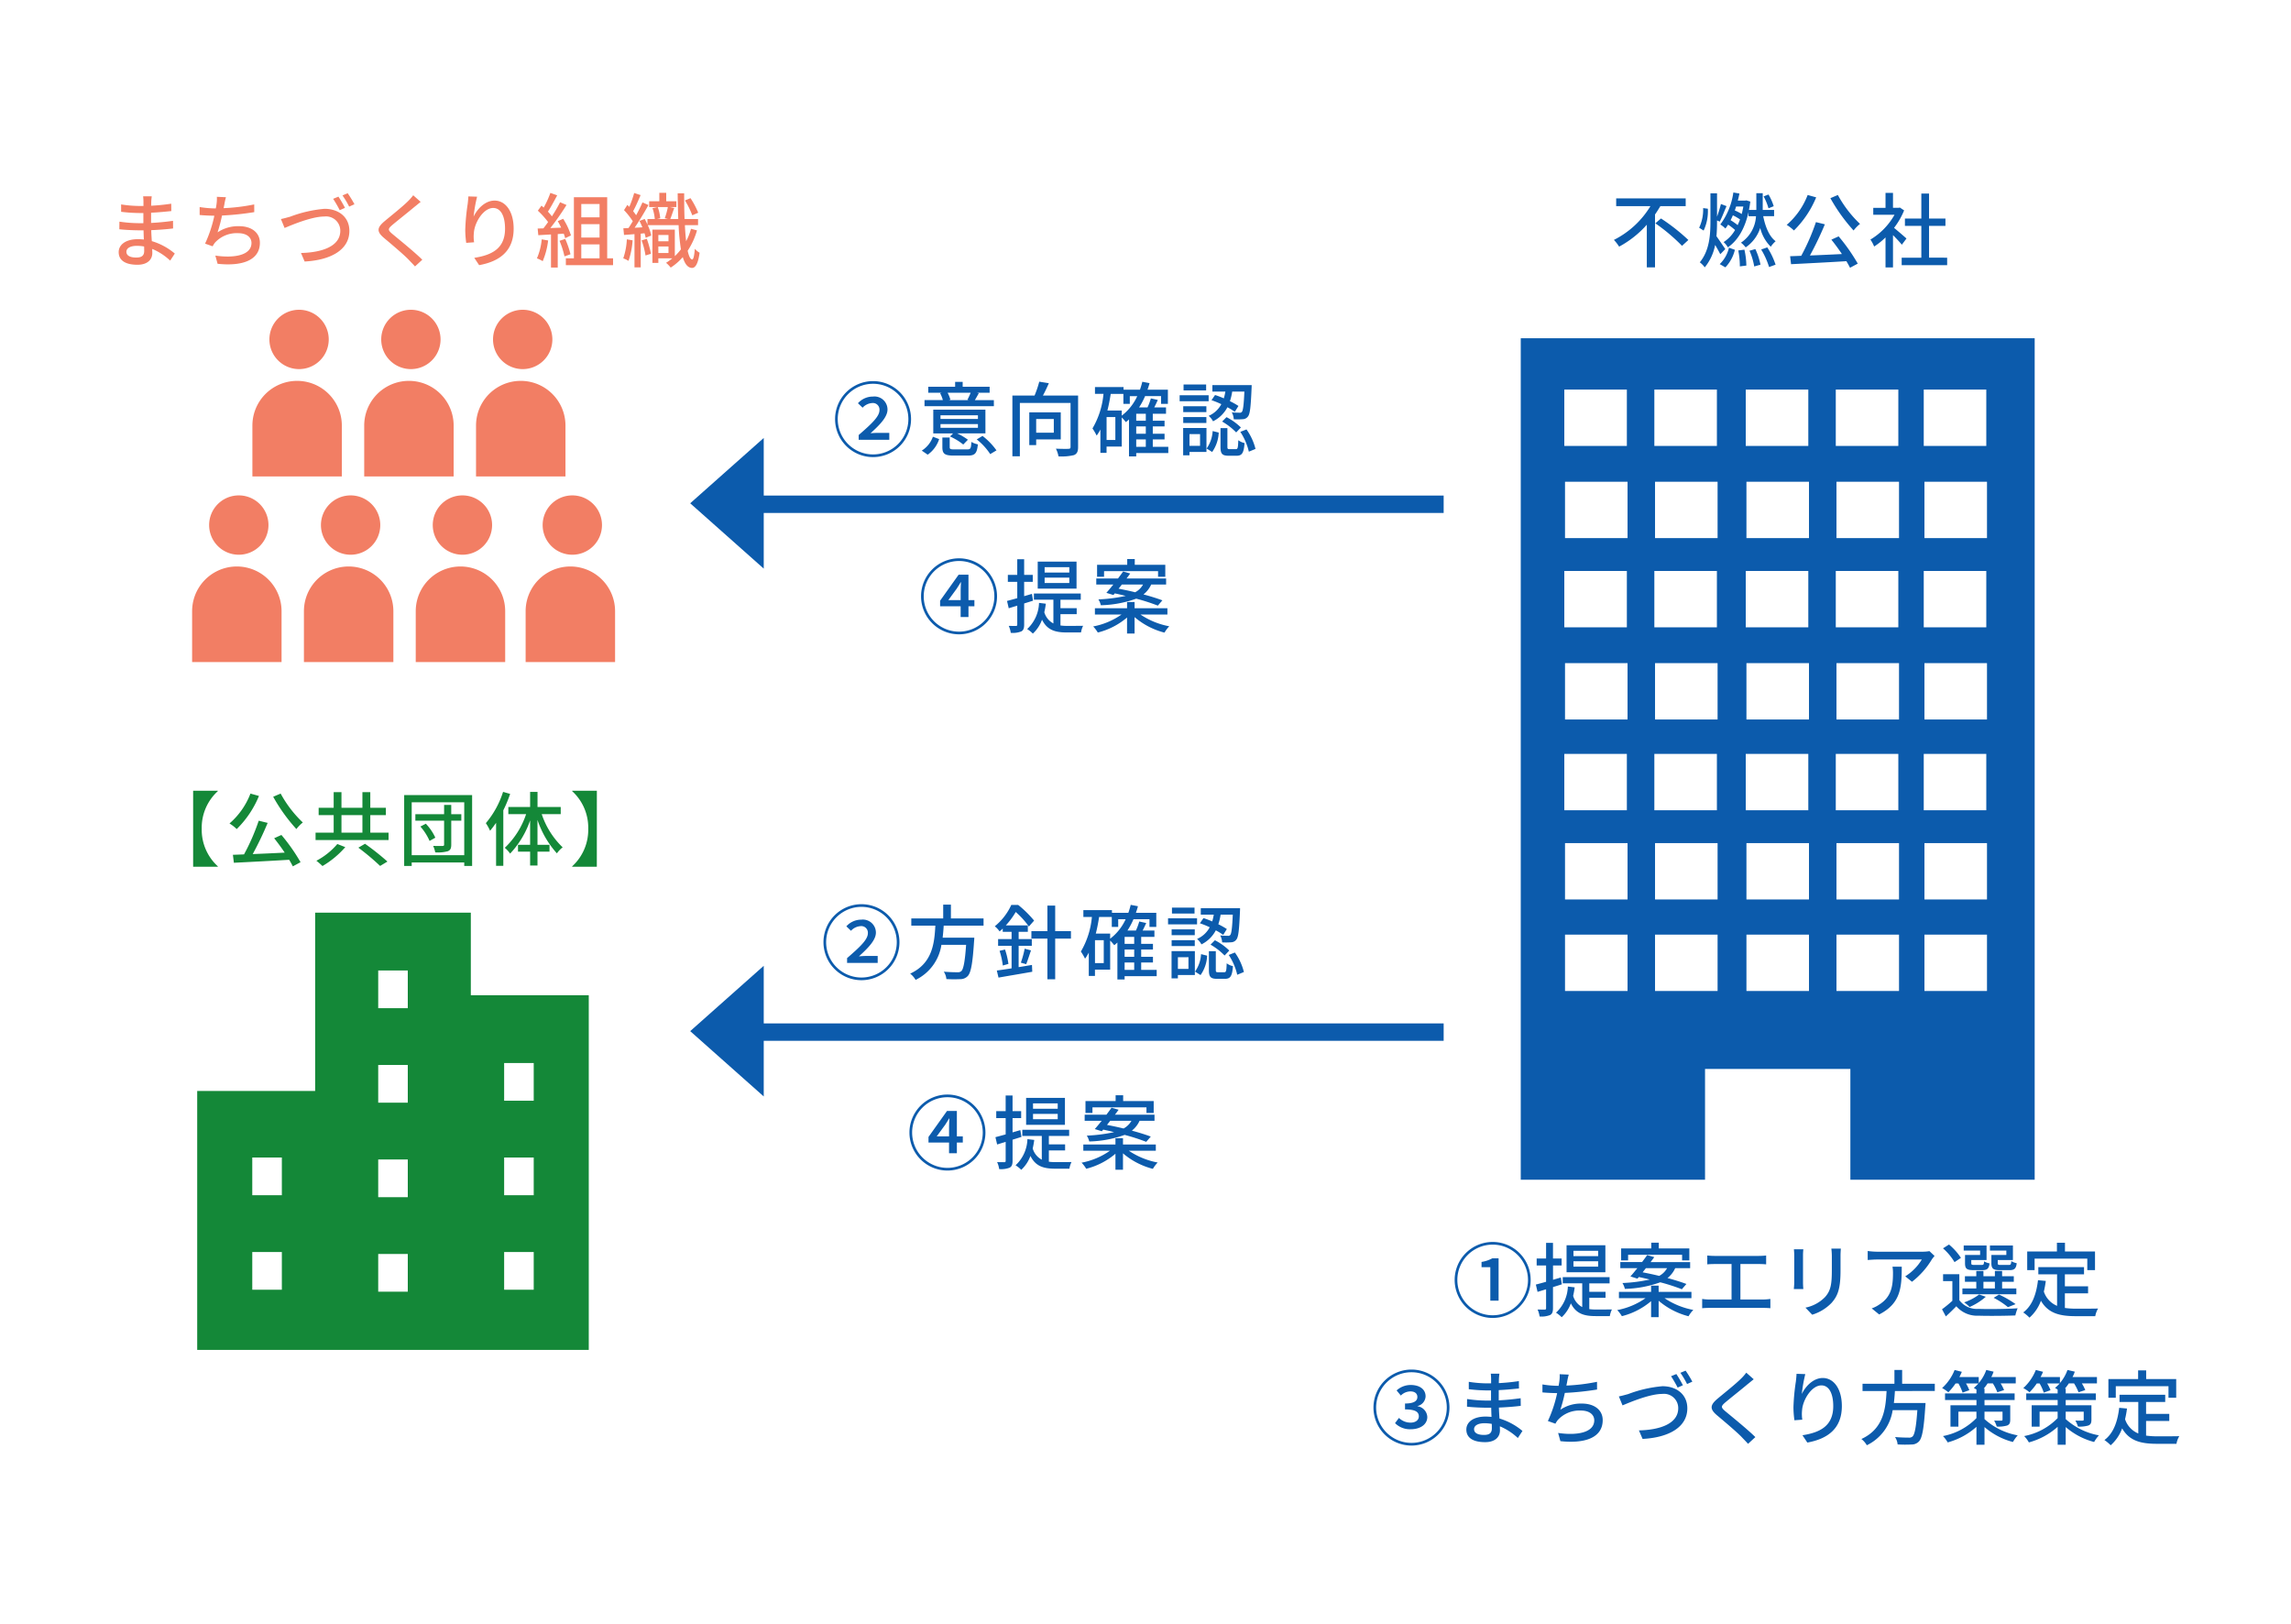 <svg xmlns="http://www.w3.org/2000/svg" xmlns:xlink="http://www.w3.org/1999/xlink" width="395" height="280" viewBox="0 0 395 280">
  <defs>
    <clipPath id="clip-path">
      <rect id="長方形_3628" data-name="長方形 3628" width="72.925" height="60.742" fill="#f27e64"/>
    </clipPath>
  </defs>
  <g id="グループ_3470" data-name="グループ 3470" transform="translate(-275 -1394)">
    <path id="パス_5137" data-name="パス 5137" d="M0,0H395V280H0Z" transform="translate(275 1394)" fill="#fff"/>
    <path id="パス_3774" data-name="パス 3774" d="M177.674,391.517v28.617H156.1v35.231h58.921l-2-49.676H192.343l.672-13.553Z" transform="translate(157.539 1164.324)" fill="#fff"/>
    <path id="パス_3789" data-name="パス 3789" d="M194.521,394.495V380.26H167.679V411H147.344v44.64h67.511V394.495H194.521Zm-32.582,50.77h-5.1v-6.5h5.1Zm0-16.292h-5.1v-6.5h5.1Zm21.713,16.63h-5.1v-6.5h5.1Zm0-16.291h-5.1v-6.5h5.1Zm0-16.293h-5.1v-6.5h5.1Zm0-16.291h-5.1v-6.5h5.1Zm21.713,48.538h-5.1v-6.5h5.1Zm0-16.292h-5.1v-6.5h5.1Zm0-16.291h-5.1v-6.5h5.1Z" transform="translate(161.656 1171.082)" fill="#148838"/>
    <path id="パス_5163" data-name="パス 5163" d="M9.3-11.872v13.1h4.256v-.07A8.522,8.522,0,0,1,10.78-5.32,8.522,8.522,0,0,1,13.552-11.8v-.07Zm13.8,1.036a29.77,29.77,0,0,0,4,5.572A6.53,6.53,0,0,1,28.21-6.4a20.023,20.023,0,0,1-3.822-4.984Zm-3.92-.546A12.88,12.88,0,0,1,15.568-6.23a7.2,7.2,0,0,1,1.246.966,17.187,17.187,0,0,0,3.836-5.712Zm4.088,7.7c.6.742,1.246,1.624,1.82,2.478-1.89.1-3.808.182-5.516.252a56.048,56.048,0,0,0,2.576-5.376l-1.54-.378A36.7,36.7,0,0,1,18.074-.9c-.7.028-1.344.056-1.918.07L16.324.546C18.8.42,22.428.238,25.858.028q.378.63.63,1.134l1.33-.714a31.81,31.81,0,0,0-3.3-4.7Zm10.892.994A12.243,12.243,0,0,1,30.548.2a10.873,10.873,0,0,1,1.05.91,15.823,15.823,0,0,0,3.934-3.262Zm3.626.63a42.348,42.348,0,0,1,3.752,3.15L42.8.336A44.4,44.4,0,0,0,38.934-2.73ZM34.874-7.672h3.612v3.024H34.874Zm4.97,3.024V-7.672h2.688v-1.26H39.844v-2.7H38.486v2.7H34.874v-2.7H33.53v2.7H30.94v1.26h2.59v3.024H30.408v1.274H42.994V-4.648ZM48.482-5.7A9.471,9.471,0,0,1,50.064-3.22l.994-.56A8.86,8.86,0,0,0,49.42-6.188Zm7.056-2.128H53.8v-1.6H52.57v1.6H47.614v1.12H52.57V-2.59c0,.168-.056.224-.252.238-.224,0-.938.014-1.638-.014a4.976,4.976,0,0,1,.364,1.12,6.546,6.546,0,0,0,2.17-.2c.434-.182.588-.49.588-1.134v-4.13h1.736ZM46.984-.756V-9.884h9.058V-.756Zm-1.3-10.374V1.092h1.3V.49h9.058v.6H57.4V-11.13Zm17.052-.546a15.694,15.694,0,0,1-2.968,5.39,8.163,8.163,0,0,1,.728,1.316c.35-.42.686-.868,1.036-1.372v7.42h1.246V-8.5a22.357,22.357,0,0,0,1.176-2.828Zm9.94,3.836V-9.072h-4v-2.6H67.4v2.6H63.644V-7.84H66.71a14.177,14.177,0,0,1-3.682,5.81,4.811,4.811,0,0,1,.924.994A15.8,15.8,0,0,0,67.4-6.762v4.214H65.31v1.176H67.4V1.022H68.67V-1.372h2.072V-2.548H68.67v-4.3a16.287,16.287,0,0,0,3.346,5.768,5,5,0,0,1,.994-1.036A14.08,14.08,0,0,1,69.4-7.84Zm6.23-4.032H74.648v.07A8.522,8.522,0,0,1,77.42-5.32a8.522,8.522,0,0,1-2.772,6.482v.07H78.9Z" transform="translate(299 1542.195)" fill="#148838"/>
    <path id="パス_5138" data-name="パス 5138" d="M6.86-1.722C6.86-.826,6.286-.6,5.5-.6c-1.19,0-1.708-.406-1.708-.994S4.424-2.618,5.6-2.618a7.235,7.235,0,0,1,1.246.112C6.86-2.184,6.86-1.918,6.86-1.722Zm5.278.434A11.038,11.038,0,0,0,8.176-3.43c-.042-.6-.084-1.26-.1-1.89,1.33-.056,2.478-.14,3.766-.294L11.83-6.93c-1.19.168-2.408.294-3.78.364V-8.33c1.316-.056,2.478-.182,3.486-.28l-.014-1.274a33.65,33.65,0,0,1-3.458.35c0-.28.014-.532.014-.686.014-.378.056-.686.084-.938H6.678a8.762,8.762,0,0,1,.056.882v.784H6.02a21.059,21.059,0,0,1-3.136-.266v1.274a27.876,27.876,0,0,0,3.15.21H6.72v1.75H6.006A23.7,23.7,0,0,1,2.59-6.79L2.576-5.474c.966.112,2.534.182,3.416.182h.756c.014.5.028,1.064.056,1.582-.336-.028-.672-.056-1.022-.056-2.072,0-3.318.924-3.318,2.24C2.464-.126,3.6.644,5.7.644,7.5.644,8.26-.322,8.26-1.372c0-.2-.014-.434-.014-.714A10.387,10.387,0,0,1,11.34-.07ZM25.83-9.758a33.108,33.108,0,0,1-5.278.644l.126-.616A10.98,10.98,0,0,1,20.958-11l-1.568-.07a6.512,6.512,0,0,1-.056,1.246q-.042.315-.126.756h-.056a17.367,17.367,0,0,1-2.73-.238v1.372c.756.07,1.624.112,2.534.126A22.354,22.354,0,0,1,17.36-3l1.3.462a4.052,4.052,0,0,1,.406-.63A5.058,5.058,0,0,1,23.058-4.8c1.5,0,2.3.742,2.3,1.68,0,2.184-3.094,2.646-6.23,2.184L19.516.476C23.842.938,26.81-.168,26.81-3.15c0-1.694-1.372-2.856-3.6-2.856a6.342,6.342,0,0,0-3.7,1.064,26.551,26.551,0,0,0,.77-2.9,49.457,49.457,0,0,0,5.558-.588ZM40.348-11.1l-.91.378a19.723,19.723,0,0,1,1.134,1.96l.91-.406C41.2-9.716,40.7-10.584,40.348-11.1Zm1.6-.588-.9.378A14.643,14.643,0,0,1,42.2-9.38l.91-.406A18.787,18.787,0,0,0,41.944-11.69ZM30.436-7.238l.63,1.54c1.246-.518,4.662-1.974,6.846-1.974A2.455,2.455,0,0,1,40.67-5.208c0,2.646-3.094,3.738-6.776,3.822l.63,1.47c4.536-.238,7.714-2.03,7.714-5.278,0-2.422-1.9-3.808-4.284-3.808a22.063,22.063,0,0,0-5.922,1.358C31.514-7.5,30.94-7.336,30.436-7.238Zm22.806-4.1a8.159,8.159,0,0,1-.91,1.036c-.938.938-2.954,2.534-4.018,3.43-1.3,1.092-1.442,1.778-.1,2.9C49.49-2.9,51.73-1.008,52.486-.2c.336.364.728.742,1.064,1.134L54.81-.224c-1.358-1.344-3.976-3.458-5.138-4.424-.826-.7-.826-.882-.028-1.568.98-.826,2.9-2.338,3.822-3.122.28-.21.714-.588,1.064-.854Zm9.506.2c-.014.364-.056.84-.112,1.3a36.263,36.263,0,0,0-.42,4.466,16.706,16.706,0,0,0,.168,2.24l1.358-.1a6.274,6.274,0,0,1-.042-1.6c.112-1.82,1.652-4.312,3.332-4.312,1.33,0,2.044,1.414,2.044,3.57,0,3.43-2.268,4.55-5.306,5.026l.84,1.26c3.528-.644,5.95-2.422,5.95-6.286,0-2.982-1.4-4.844-3.29-4.844-1.666,0-3.01,1.484-3.612,2.758a24.109,24.109,0,0,1,.6-3.43ZM75.4-3.738a10.58,10.58,0,0,1-.826,3.276,5.472,5.472,0,0,1,.994.49,12.963,12.963,0,0,0,.938-3.57Zm3.794-.98a7.053,7.053,0,0,1,.252.784l.994-.476A11.831,11.831,0,0,0,79.1-7.28l-.938.406a12.044,12.044,0,0,1,.588,1.12l-1.862.07A43.944,43.944,0,0,0,79.674-9.66l-1.106-.476A26.09,26.09,0,0,1,77.154-7.7a8.157,8.157,0,0,0-.686-.812c.5-.756,1.092-1.862,1.6-2.814l-1.176-.42A16.144,16.144,0,0,1,75.74-9.212l-.378-.336-.63.868A15.065,15.065,0,0,1,76.5-6.72c-.28.392-.546.756-.812,1.092L74.7-5.6l.112,1.148C75.46-4.494,76.2-4.536,77-4.578v5.7h1.162V-4.648ZM78.47-3.486A15.118,15.118,0,0,1,79.324-.8l1.036-.364a15.268,15.268,0,0,0-.91-2.646Zm3.752.616h3.15V-.462h-3.15Zm3.15-6.958v2.3h-3.15v-2.3Zm0,5.782h-3.15v-2.31h3.15ZM86.688-.462V-11h-5.74V-.462H79.562V.714H87.7V-.462ZM102.382-8.33a14.688,14.688,0,0,0-1.33-2.506l-.952.392a15.362,15.362,0,0,1,1.26,2.562ZM90.076-3.738A11.865,11.865,0,0,1,89.46-.462a4.821,4.821,0,0,1,.9.434A13.29,13.29,0,0,0,91.07-3.57Zm2.548.182a13.754,13.754,0,0,1,.672,2.6l.938-.294a16.369,16.369,0,0,0-.714-2.576Zm2.884,2.17v-1.12h1.75v1.12Zm1.75-3.108V-3.4h-1.75V-4.494Zm3.878-1.064a9.731,9.731,0,0,1-.84,2.142c-.084-.812-.168-1.736-.21-2.772h2.268v-1.05H100.03c-.056-1.358-.07-2.856-.07-4.438H98.84c.014,1.6.056,3.08.1,4.438H97.566c.21-.5.434-1.246.686-1.9l-.77-.168h1.134V-10.3h-1.75V-11.76h-1.19V-10.3h-1.75v.994h3.22a12.26,12.26,0,0,1-.532,1.932l.574.14H95.27l.56-.126A7.117,7.117,0,0,0,95.4-9.31l-.9.2a7.491,7.491,0,0,1,.392,1.876h-1.26v.952c-.154-.336-.308-.672-.476-.966l-.9.336c.168.35.35.728.5,1.106l-1.344.07c.8-1.162,1.694-2.66,2.394-3.92l-1.036-.448c-.28.658-.672,1.442-1.092,2.212-.154-.224-.322-.462-.518-.7.42-.756.9-1.848,1.288-2.772l-1.106-.364A19.055,19.055,0,0,1,90.5-9.338l-.336-.336-.574.9A12.8,12.8,0,0,1,91.1-6.86c-.252.42-.5.826-.742,1.176l-.882.042.112,1.148c.546-.042,1.162-.084,1.806-.14V1.092H92.47v-5.81l.658-.07c.084.294.154.56.2.784l.952-.392a7.912,7.912,0,0,0-.6-1.792h5.32A36.613,36.613,0,0,0,99.4-2.016,9.272,9.272,0,0,1,98.35-.84V-5.418H94.486V.322h1.022V-.462h2.408a10,10,0,0,1-1.078.77,5.543,5.543,0,0,1,.8.826A9.933,9.933,0,0,0,99.722-.672c.35,1.176.854,1.834,1.582,1.862.5.014,1.036-.518,1.316-2.618a3.251,3.251,0,0,1-.826-.686c-.084,1.162-.238,1.862-.448,1.848-.322-.028-.574-.56-.784-1.5a12.779,12.779,0,0,0,1.61-3.514Z" transform="translate(293 1439)" fill="#f27e64"/>
    <g id="グループ_3400" data-name="グループ 3400" transform="translate(308.123 1447.404)" clip-path="url(#clip-path)">
      <path id="パス_5115" data-name="パス 5115" d="M18.2,5.115A5.115,5.115,0,1,1,13.086,0,5.114,5.114,0,0,1,18.2,5.115" transform="translate(5.356 -0.001)" fill="#f27e64"/>
      <path id="パス_5116" data-name="パス 5116" d="M21.638,15.043a7.711,7.711,0,0,0-15.422,0v8.771H21.638Z" transform="translate(4.177 4.926)" fill="#f27e64"/>
      <path id="パス_5117" data-name="パス 5117" d="M29.731,5.115A5.115,5.115,0,1,1,24.616,0a5.114,5.114,0,0,1,5.115,5.115" transform="translate(13.104 -0.001)" fill="#f27e64"/>
      <path id="パス_5118" data-name="パス 5118" d="M33.168,15.043a7.711,7.711,0,0,0-15.422,0v8.771H33.168Z" transform="translate(11.925 4.926)" fill="#f27e64"/>
      <path id="パス_5119" data-name="パス 5119" d="M41.261,5.115A5.115,5.115,0,1,1,36.146,0a5.114,5.114,0,0,1,5.115,5.115" transform="translate(20.852 -0.001)" fill="#f27e64"/>
      <path id="パス_5120" data-name="パス 5120" d="M44.7,15.043a7.711,7.711,0,0,0-15.422,0v8.771H44.7Z" transform="translate(19.673 4.926)" fill="#f27e64"/>
      <path id="パス_5121" data-name="パス 5121" d="M11.985,24.255A5.115,5.115,0,1,1,6.87,19.14a5.114,5.114,0,0,1,5.115,5.115" transform="translate(1.179 12.861)" fill="#f27e64"/>
      <path id="パス_5122" data-name="パス 5122" d="M15.422,34.182A7.711,7.711,0,0,0,0,34.182v8.771H15.422Z" transform="translate(0 17.787)" fill="#f27e64"/>
      <path id="パス_5123" data-name="パス 5123" d="M23.515,24.255A5.115,5.115,0,1,1,18.4,19.14a5.114,5.114,0,0,1,5.115,5.115" transform="translate(8.927 12.861)" fill="#f27e64"/>
      <path id="パス_5124" data-name="パス 5124" d="M26.952,34.182a7.711,7.711,0,0,0-15.422,0v8.771H26.952Z" transform="translate(7.748 17.787)" fill="#f27e64"/>
      <path id="パス_5125" data-name="パス 5125" d="M35.045,24.255A5.115,5.115,0,1,1,29.93,19.14a5.114,5.114,0,0,1,5.115,5.115" transform="translate(16.675 12.861)" fill="#f27e64"/>
      <path id="パス_5126" data-name="パス 5126" d="M38.482,34.182a7.711,7.711,0,0,0-15.422,0v8.771H38.482Z" transform="translate(15.496 17.787)" fill="#f27e64"/>
      <path id="パス_5127" data-name="パス 5127" d="M46.377,24.255a5.115,5.115,0,1,1-5.115-5.115,5.114,5.114,0,0,1,5.115,5.115" transform="translate(24.29 12.861)" fill="#f27e64"/>
      <path id="パス_5128" data-name="パス 5128" d="M49.814,34.182a7.711,7.711,0,0,0-15.422,0v8.771H49.814Z" transform="translate(23.111 17.787)" fill="#f27e64"/>
    </g>
    <path id="パス_5141" data-name="パス 5141" d="M-16.268-9.464v-1.33H-28.252v1.33h5.908a15.5,15.5,0,0,1-6.3,5.824,7.328,7.328,0,0,1,.9,1.162,17.424,17.424,0,0,0,4.774-3.78v7.35h1.414V-8.022c.336-.476.63-.966.924-1.442ZM-21.5-6.5A31.651,31.651,0,0,1-16.9-2.618l1.092-1.008a33.38,33.38,0,0,0-4.718-3.71ZM-1.092-9.45a9.212,9.212,0,0,0-.9-2.016l-.84.322a9.814,9.814,0,0,1,.84,2.058Zm-5.236.056c-.084.448-.168.882-.28,1.288A8.623,8.623,0,0,0-7.8-8.722c.084-.224.154-.448.224-.672Zm-2.2,2.352a7.7,7.7,0,0,0,.392-.84A8.407,8.407,0,0,1-6.9-7.168c-.126.35-.266.672-.406.98A10.373,10.373,0,0,0-8.526-7.042Zm3.094-.686h1.288a5.858,5.858,0,0,1-2.59,4.564,4.458,4.458,0,0,1,.812.812A6.5,6.5,0,0,0-3.416-5.7,6.827,6.827,0,0,0-1.6-2.464a4.936,4.936,0,0,1,.84-.952c-1.092-.8-1.778-2.478-2.142-4.312h1.876V-8.806h-1.96V-11.69H-4.088v2.884H-5.362c.1-.462.168-.938.238-1.442l-.686-.21-.2.042H-7.28c.1-.392.2-.812.28-1.218l-1.05-.182A12.032,12.032,0,0,1-10.3-6.3a4.978,4.978,0,0,1,.882.7,8.094,8.094,0,0,0,.462-.672,10,10,0,0,1,1.2.924A6.044,6.044,0,0,1-9.73-3.262,3.261,3.261,0,0,1-9-2.352c1.694-1.176,2.926-3.192,3.57-6.1Zm-7.826-1.4a7.294,7.294,0,0,1-.686,3.388l.77.49a7.847,7.847,0,0,0,.728-3.766Zm3.822,7.07c-.224-.336-1.12-1.652-1.526-2.226.084-.868.1-1.75.1-2.618V-7l.462.21c.378-.686.784-1.792,1.176-2.674l-.966-.364c-.154.63-.42,1.484-.672,2.184v-4.032H-12v4.788c0,2.464-.182,5.082-1.834,7.112a4.188,4.188,0,0,1,.854.868,8.722,8.722,0,0,0,1.792-3.864c.336.574.686,1.19.882,1.6Zm.014,3.15A6.708,6.708,0,0,0-7.784-1.932L-8.806-2.3A5.7,5.7,0,0,1-10.4.532ZM-7.2-1.82A14.161,14.161,0,0,1-6.93.924l1.12-.14A13.094,13.094,0,0,0-6.146-1.96Zm1.932.042A11.548,11.548,0,0,1-4.452.938L-3.374.63a11.556,11.556,0,0,0-.882-2.688Zm2.016-.21A13.611,13.611,0,0,1-1.89,1.036L-.77.63A12.989,12.989,0,0,0-2.2-2.352ZM8.68-10.836a29.77,29.77,0,0,0,4,5.572A6.53,6.53,0,0,1,13.79-6.4a20.023,20.023,0,0,1-3.822-4.984Zm-3.92-.546A12.88,12.88,0,0,1,1.148-6.23a7.2,7.2,0,0,1,1.246.966A17.187,17.187,0,0,0,6.23-10.976Zm4.088,7.7c.6.742,1.246,1.624,1.82,2.478-1.89.1-3.808.182-5.516.252A56.048,56.048,0,0,0,7.728-6.328l-1.54-.378A36.7,36.7,0,0,1,3.654-.9c-.7.028-1.344.056-1.918.07L1.9.546C4.382.42,8.008.238,11.438.028q.378.63.63,1.134L13.4.448a31.81,31.81,0,0,0-3.3-4.7Zm12.95-.2c-.322-.294-1.484-1.3-2.142-1.834a12.937,12.937,0,0,0,1.736-3.01l-.728-.49-.224.042h-.966v-2.576H18.186V-9.17H16.072v1.19H19.74A11.538,11.538,0,0,1,15.582-3.7a6.148,6.148,0,0,1,.644,1.2,12.335,12.335,0,0,0,1.96-1.568V1.106h1.288V-4.466c.574.574,1.2,1.246,1.526,1.652Zm3.892,3.3V-6.062h2.828v-1.26H25.69v-4.312H24.36v4.312H21.532v1.26H24.36V-.574H20.972V.714h7.84V-.574Z" transform="translate(581.904 1439)" fill="#0c5bac"/>
    <path id="パス_3859" data-name="パス 3859" d="M0,0H88.608V102.066H0Z" transform="translate(536.904 1495.32)" fill="#fff"/>
    <path id="パス_3784" data-name="パス 3784" d="M1018.548,88.41V233.48h31.771v-19.1h25.059v19.1h31.777V88.41Z" transform="translate(-481.348 1363.904)" fill="#0c5bac"/>
    <path id="パス_5142" data-name="パス 5142" d="M0,0H10.783V9.716H0Z" transform="translate(544.71 1492.434)" fill="#fff"/>
    <path id="パス_5143" data-name="パス 5143" d="M0,0H10.783V9.716H0Z" transform="translate(544.71 1461.162)" fill="#fff"/>
    <path id="パス_5144" data-name="パス 5144" d="M0,0H10.783V9.716H0Z" transform="translate(560.233 1492.434)" fill="#fff"/>
    <path id="パス_5145" data-name="パス 5145" d="M0,0H10.783V9.716H0Z" transform="translate(560.233 1461.162)" fill="#fff"/>
    <path id="パス_5146" data-name="パス 5146" d="M0,0H10.783V9.716H0Z" transform="translate(575.994 1492.434)" fill="#fff"/>
    <path id="パス_5147" data-name="パス 5147" d="M0,0H10.783V9.716H0Z" transform="translate(575.994 1461.162)" fill="#fff"/>
    <path id="パス_5155" data-name="パス 5155" d="M0,0H10.783V9.716H0Z" transform="translate(591.515 1492.434)" fill="#fff"/>
    <path id="パス_5156" data-name="パス 5156" d="M0,0H10.783V9.716H0Z" transform="translate(591.515 1461.162)" fill="#fff"/>
    <path id="パス_5159" data-name="パス 5159" d="M0,0H10.783V9.716H0Z" transform="translate(606.681 1492.434)" fill="#fff"/>
    <path id="パス_5160" data-name="パス 5160" d="M0,0H10.783V9.716H0Z" transform="translate(606.681 1461.162)" fill="#fff"/>
    <path id="パス_5148" data-name="パス 5148" d="M0,0H10.783V9.716H0Z" transform="translate(544.83 1508.324)" fill="#fff"/>
    <path id="パス_5149" data-name="パス 5149" d="M0,0H10.783V9.716H0Z" transform="translate(544.83 1477.053)" fill="#fff"/>
    <path id="パス_5150" data-name="パス 5150" d="M0,0H10.783V9.716H0Z" transform="translate(560.352 1508.324)" fill="#fff"/>
    <path id="パス_5151" data-name="パス 5151" d="M0,0H10.783V9.716H0Z" transform="translate(560.352 1477.053)" fill="#fff"/>
    <path id="パス_5152" data-name="パス 5152" d="M0,0H10.783V9.716H0Z" transform="translate(576.111 1508.324)" fill="#fff"/>
    <path id="パス_5153" data-name="パス 5153" d="M0,0H10.783V9.716H0Z" transform="translate(576.111 1477.053)" fill="#fff"/>
    <path id="パス_5157" data-name="パス 5157" d="M0,0H10.783V9.716H0Z" transform="translate(591.634 1508.324)" fill="#fff"/>
    <path id="パス_5158" data-name="パス 5158" d="M0,0H10.783V9.716H0Z" transform="translate(591.634 1477.053)" fill="#fff"/>
    <path id="パス_5161" data-name="パス 5161" d="M0,0H10.783V9.716H0Z" transform="translate(606.801 1508.324)" fill="#fff"/>
    <path id="パス_5162" data-name="パス 5162" d="M0,0H10.783V9.716H0Z" transform="translate(606.801 1477.053)" fill="#fff"/>
    <path id="パス_5164" data-name="パス 5164" d="M0,0H10.783V9.716H0Z" transform="translate(544.71 1523.971)" fill="#fff"/>
    <path id="パス_5165" data-name="パス 5165" d="M0,0H10.783V9.716H0Z" transform="translate(560.233 1523.971)" fill="#fff"/>
    <path id="パス_5166" data-name="パス 5166" d="M0,0H10.783V9.716H0Z" transform="translate(575.994 1523.971)" fill="#fff"/>
    <path id="パス_5167" data-name="パス 5167" d="M0,0H10.783V9.716H0Z" transform="translate(591.515 1523.971)" fill="#fff"/>
    <path id="パス_5168" data-name="パス 5168" d="M0,0H10.783V9.716H0Z" transform="translate(606.681 1523.971)" fill="#fff"/>
    <path id="パス_5169" data-name="パス 5169" d="M0,0H10.783V9.716H0Z" transform="translate(544.83 1539.352)" fill="#fff"/>
    <path id="パス_5170" data-name="パス 5170" d="M0,0H10.783V9.716H0Z" transform="translate(560.352 1539.352)" fill="#fff"/>
    <path id="パス_5171" data-name="パス 5171" d="M0,0H10.783V9.716H0Z" transform="translate(576.111 1539.352)" fill="#fff"/>
    <path id="パス_5172" data-name="パス 5172" d="M0,0H10.783V9.716H0Z" transform="translate(591.634 1539.352)" fill="#fff"/>
    <path id="パス_5173" data-name="パス 5173" d="M0,0H10.783V9.716H0Z" transform="translate(606.801 1539.352)" fill="#fff"/>
    <path id="パス_5176" data-name="パス 5176" d="M0,0H10.783V9.716H0Z" transform="translate(544.83 1555.129)" fill="#fff"/>
    <path id="パス_5177" data-name="パス 5177" d="M0,0H10.783V9.716H0Z" transform="translate(560.352 1555.129)" fill="#fff"/>
    <path id="パス_5178" data-name="パス 5178" d="M0,0H10.783V9.716H0Z" transform="translate(576.111 1555.129)" fill="#fff"/>
    <path id="パス_5179" data-name="パス 5179" d="M0,0H10.783V9.716H0Z" transform="translate(591.634 1555.129)" fill="#fff"/>
    <path id="パス_5180" data-name="パス 5180" d="M0,0H10.783V9.716H0Z" transform="translate(606.801 1555.129)" fill="#fff"/>
    <path id="パス_5136" data-name="パス 5136" d="M-49,1.232A6.56,6.56,0,0,0-42.448-5.32,6.56,6.56,0,0,0-49-11.872,6.56,6.56,0,0,0-55.552-5.32,6.56,6.56,0,0,0-49,1.232Zm0-.462a6.094,6.094,0,0,1-6.09-6.09A6.094,6.094,0,0,1-49-11.41a6.094,6.094,0,0,1,6.09,6.09A6.094,6.094,0,0,1-49,.77Zm-.406-2.52h1.428V-9.044H-49.07a5.715,5.715,0,0,1-1.848.616v.91h1.512Zm18.592-7.672H-35.07v-.924h4.256Zm0,1.806H-35.07V-8.54h4.256Zm1.246-3.682H-36.26V-6.65h6.692Zm-7.5,6.734-.182-1.176-1.344.392V-7.812h1.484v-1.2H-38.6v-2.7h-1.19v2.7h-1.624v1.2h1.624V-5c-.658.182-1.274.35-1.764.476l.294,1.26,1.47-.448V-.462c0,.2-.07.252-.238.252s-.672,0-1.232-.014a4.156,4.156,0,0,1,.35,1.2,3.967,3.967,0,0,0,1.82-.252c.364-.2.49-.546.49-1.19V-4.088ZM-32.34-2.24h2.8V-3.276h-2.8V-4.732h3.5V-5.8h-8.078v1.064h3.36V-.644a3.17,3.17,0,0,1-1.568-1.932,14.5,14.5,0,0,0,.266-1.47l-1.176-.14A6.394,6.394,0,0,1-38.08.322a5.6,5.6,0,0,1,.98.784,6.076,6.076,0,0,0,1.582-2.394c.91,1.848,2.366,2.2,4.312,2.2H-28.8a4.07,4.07,0,0,1,.364-1.148c-.518.014-2.338.014-2.744.014a7.854,7.854,0,0,1-1.162-.07Zm6.692-7.42h9.31v.966h1.246v-2.058h-5.264v-.994h-1.3v.994h-5.194v2.058h1.2Zm6.72,2.31a3.361,3.361,0,0,1-1.358,1.33c-.98-.238-1.96-.448-2.856-.616.182-.238.378-.476.56-.714Zm-5.11,1.806.238-.28c.6.126,1.232.266,1.876.434a27.255,27.255,0,0,1-4.7.6,3.5,3.5,0,0,1,.42,1.008,19.322,19.322,0,0,0,6.1-1.134,33.7,33.7,0,0,1,3.724,1.2l.784-.91c-.854-.322-2-.686-3.262-1.022a4.5,4.5,0,0,0,1.33-1.708h2.576V-8.4H-21.77c.224-.294.434-.574.63-.854l-1.218-.35c-.266.378-.574.784-.882,1.2h-3.752v1.05h2.94c-.434.532-.84,1.036-1.2,1.428Zm9.31,3.36V-3.262h-5.656V-4.34h-1.3v1.078H-27.23v1.078h4.592A12.552,12.552,0,0,1-27.524-.126a5.623,5.623,0,0,1,.8,1.05,12.437,12.437,0,0,0,5.04-2.59V1.092h1.3V-1.736A12.773,12.773,0,0,0-15.232.938a5.742,5.742,0,0,1,.826-1.092,13.233,13.233,0,0,1-4.97-2.03Zm8.442.238V-8.064h3.178a12.46,12.46,0,0,1,1.26.056V-9.534a11.782,11.782,0,0,1-1.26.07h-7.658c-.322,0-.868-.028-1.232-.07v1.526c.35-.042.924-.056,1.232-.056h2.954v6.118h-3.766a8.277,8.277,0,0,1-1.3-.1v1.6c.448-.042.9-.056,1.3-.056h9.24c.294,0,.84.014,1.218.056v-1.6a10.225,10.225,0,0,1-1.218.1ZM2.94-10.612c.028.294.056.784.056,1.036v4.69c0,.406-.056.9-.07,1.134H4.564c-.028-.28-.056-.77-.056-1.134v-4.69c0-.392.028-.742.056-1.036Zm6.454-.112a10.825,10.825,0,0,1,.084,1.288v2.408c0,2.45-.182,3.542-1.162,4.648A6.481,6.481,0,0,1,4.928-.546L6.09.672A7.779,7.779,0,0,0,9.436-1.372c1.036-1.176,1.54-2.366,1.54-5.572V-9.436c0-.5.028-.924.056-1.288ZM19.936-7.6a6.22,6.22,0,0,1,.084,1.12c0,2.324-.322,4.088-2.324,5.376a5.315,5.315,0,0,1-1.344.686L17.64.63c3.682-1.89,3.892-4.578,3.892-8.232Zm6.37-2.688a7.246,7.246,0,0,1-1.176.1H17.3a12.517,12.517,0,0,1-1.638-.126v1.554c.6-.042,1.092-.084,1.638-.084H24.99a8.7,8.7,0,0,1-2.856,2.9l1.162.938a13.864,13.864,0,0,0,3.43-3.864c.112-.168.336-.434.462-.588Zm13.258.658H36.988v1.4c0,.966.322,1.218,1.442,1.218h1.708c.784,0,1.106-.252,1.218-1.19a3.121,3.121,0,0,1-.938-.364c-.042.574-.112.658-.42.658H38.584c-.434,0-.5-.042-.5-.322V-8.75H40.7v-2.506H36.736v.868h2.828Zm-4.522,0h-2.6v1.414c0,.952.294,1.2,1.428,1.2h1.6c.784,0,1.092-.252,1.2-1.162a2.669,2.669,0,0,1-.938-.35c-.042.546-.1.616-.406.616h-1.33c-.406,0-.476-.042-.476-.322V-8.75h2.632v-2.506H32.214v.868h2.828ZM35.616-5H37.59V-3.85H35.616Zm5.67,1.148h-2.45V-5h2.016v-.966H38.836v-.9H37.59v.9H35.616v-.9H34.384v.9h-1.96V-5h1.96V-3.85H31.99v.994h9.3Zm-.126,2.7A17.118,17.118,0,0,0,38.3-2.8l-.924.56A13.177,13.177,0,0,1,39.844-.63ZM34.874-2.814a9.184,9.184,0,0,1-2.59,1.358,6.679,6.679,0,0,1,.952.8,10.815,10.815,0,0,0,2.786-1.764ZM31.738-9.128a10.537,10.537,0,0,0-2.058-2.3l-1.036.658a9.9,9.9,0,0,1,1.988,2.38Zm-.28,2.814h-2.8v1.2h1.6v3.388A21.527,21.527,0,0,1,28.476-.266L29.134.966c.658-.6,1.246-1.176,1.806-1.75A4.723,4.723,0,0,0,34.776.84C36.428.9,39.466.868,41.118.8A7.073,7.073,0,0,1,41.51-.434c-1.792.126-5.124.168-6.748.1a3.754,3.754,0,0,1-3.3-1.5ZM44.436-9h9.086v1.988h1.33v-3.22h-5.18v-1.5H48.286v1.5H43.162v3.22h1.274ZM49.658-3.01h4V-4.228h-4V-6.286h3.3V-7.532H45.08v1.246h3.234V-.854a4.007,4.007,0,0,1-2.282-2.464,17.121,17.121,0,0,0,.336-1.834l-1.344-.126C44.73-2.828,44.016-.868,42.476.28a7.041,7.041,0,0,1,1.078.9,7.127,7.127,0,0,0,1.974-2.912C46.8.462,48.818.924,51.562.924h3.332a3.927,3.927,0,0,1,.49-1.316c-.8.028-3.15.028-3.752.028A14.628,14.628,0,0,1,49.658-.49ZM-63,23.232a6.56,6.56,0,0,0,6.552-6.552A6.56,6.56,0,0,0-63,10.128a6.56,6.56,0,0,0-6.552,6.552A6.56,6.56,0,0,0-63,23.232Zm0-.462a6.094,6.094,0,0,1-6.09-6.09A6.094,6.094,0,0,1-63,10.59a6.094,6.094,0,0,1,6.09,6.09A6.094,6.094,0,0,1-63,22.77Zm-.112-2.352c1.568,0,2.842-.784,2.842-2.114a1.965,1.965,0,0,0-1.68-1.848v-.042a1.793,1.793,0,0,0,1.386-1.652c0-1.26-1.05-1.974-2.576-1.974a3.6,3.6,0,0,0-2.422.938l.728.882a2.365,2.365,0,0,1,1.652-.714c.756,0,1.2.364,1.2.966,0,.658-.546,1.12-2.128,1.12V17c1.834,0,2.38.462,2.38,1.2,0,.658-.588,1.078-1.414,1.078a2.869,2.869,0,0,1-2.016-.812l-.672.9A3.631,3.631,0,0,0-63.112,20.418Zm13.972-.14c0,.9-.574,1.12-1.358,1.12-1.19,0-1.708-.406-1.708-.994s.63-1.022,1.806-1.022a7.235,7.235,0,0,1,1.246.112C-49.14,19.816-49.14,20.082-49.14,20.278Zm5.278.434a11.038,11.038,0,0,0-3.962-2.142c-.042-.6-.084-1.26-.1-1.89,1.33-.056,2.478-.14,3.766-.294l-.014-1.316c-1.19.168-2.408.294-3.78.364V13.67c1.316-.056,2.478-.182,3.486-.28l-.014-1.274a33.65,33.65,0,0,1-3.458.35c0-.28.014-.532.014-.686.014-.378.056-.686.084-.938h-1.484a8.762,8.762,0,0,1,.056.882v.784h-.714a21.059,21.059,0,0,1-3.136-.266v1.274a27.876,27.876,0,0,0,3.15.21h.686v1.75h-.714a23.7,23.7,0,0,1-3.416-.266l-.014,1.316c.966.112,2.534.182,3.416.182h.756c.014.5.028,1.064.056,1.582-.336-.028-.672-.056-1.022-.056-2.072,0-3.318.924-3.318,2.24,0,1.4,1.134,2.17,3.234,2.17,1.806,0,2.562-.966,2.562-2.016,0-.2-.014-.434-.014-.714A10.387,10.387,0,0,1-44.66,21.93Zm12.852-8.47a33.109,33.109,0,0,1-5.278.644l.126-.616A10.98,10.98,0,0,1-35.882,11l-1.568-.07a6.512,6.512,0,0,1-.056,1.246q-.042.315-.126.756h-.056a17.367,17.367,0,0,1-2.73-.238v1.372c.756.07,1.624.112,2.534.126A22.355,22.355,0,0,1-39.48,19l1.3.462a4.052,4.052,0,0,1,.406-.63,5.058,5.058,0,0,1,3.99-1.638c1.5,0,2.3.742,2.3,1.68,0,2.184-3.094,2.646-6.23,2.184l.392,1.414c4.326.462,7.294-.644,7.294-3.626,0-1.694-1.372-2.856-3.6-2.856a6.342,6.342,0,0,0-3.7,1.064,26.55,26.55,0,0,0,.77-2.9A49.457,49.457,0,0,0-31,13.572ZM-17.332,10.9l-.91.378a19.723,19.723,0,0,1,1.134,1.96l.91-.406C-16.478,12.284-16.982,11.416-17.332,10.9Zm1.6-.588-.9.378a14.644,14.644,0,0,1,1.148,1.932l.91-.406A18.787,18.787,0,0,0-15.736,10.31Zm-11.508,4.452.63,1.54c1.246-.518,4.662-1.974,6.846-1.974a2.455,2.455,0,0,1,2.758,2.464c0,2.646-3.094,3.738-6.776,3.822l.63,1.47c4.536-.238,7.714-2.03,7.714-5.278,0-2.422-1.9-3.808-4.284-3.808a22.063,22.063,0,0,0-5.922,1.358C-26.166,14.5-26.74,14.664-27.244,14.762Zm21.966-4.1a8.159,8.159,0,0,1-.91,1.036c-.938.938-2.954,2.534-4.018,3.43-1.3,1.092-1.442,1.778-.1,2.9C-9.03,19.1-6.79,20.992-6.034,21.8c.336.364.728.742,1.064,1.134l1.26-1.162c-1.358-1.344-3.976-3.458-5.138-4.424-.826-.7-.826-.882-.028-1.568.98-.826,2.9-2.338,3.822-3.122.28-.21.714-.588,1.064-.854Zm8.666.2c-.014.364-.056.84-.112,1.3a36.263,36.263,0,0,0-.42,4.466,16.706,16.706,0,0,0,.168,2.24l1.358-.1a6.274,6.274,0,0,1-.042-1.6c.112-1.82,1.652-4.312,3.332-4.312,1.33,0,2.044,1.414,2.044,3.57,0,3.43-2.268,4.55-5.306,5.026l.84,1.26c3.528-.644,5.95-2.422,5.95-6.286,0-2.982-1.4-4.844-3.29-4.844-1.666,0-3.01,1.484-3.612,2.758a24.109,24.109,0,0,1,.6-3.43ZM27.23,13.824V12.578H21.6V10.2h-1.33v2.38h-5.5v1.246h4.144c-.154,3.108-.532,6.524-4.34,8.274a3.8,3.8,0,0,1,.938,1.078,8.042,8.042,0,0,0,4.452-6.048H24.22c-.2,2.912-.462,4.228-.84,4.55a.917.917,0,0,1-.672.182c-.392,0-1.372-.014-2.338-.1a2.692,2.692,0,0,1,.448,1.274,22.5,22.5,0,0,0,2.366.014,1.74,1.74,0,0,0,1.316-.532c.546-.574.84-2.128,1.092-6.02.028-.2.042-.6.042-.6h-5.46c.084-.686.14-1.386.182-2.072Zm8.568,3.57h3.108v1.358c0,.14-.056.182-.224.182-.14.014-.7.014-1.218-.014a5.263,5.263,0,0,1,.448,1.036,5.323,5.323,0,0,0,1.792-.182c.406-.168.532-.434.532-1.022V16.288H35.8v-.91h5.194V14.244H35.8v-.826h-.14a8.792,8.792,0,0,0,.672-.9h.91a8.659,8.659,0,0,1,.77,1.526l1.162-.378a7.479,7.479,0,0,0-.588-1.148h2.6V11.416H36.974a5.9,5.9,0,0,0,.392-.924l-1.26-.294a7.129,7.129,0,0,1-1.3,2.254V11.416H31.472c.154-.294.294-.588.42-.9L30.646,10.2A8.431,8.431,0,0,1,28.49,13.32a6.6,6.6,0,0,1,1.078.728,11.047,11.047,0,0,0,1.246-1.526h.49a8.355,8.355,0,0,1,.714,1.582l1.162-.42a6.782,6.782,0,0,0-.574-1.162h2.156a8.138,8.138,0,0,1-.8.77c.112.07.28.182.448.28v.672H28.994v1.134h5.418v.91h-4.48V19.97H31.3V17.394h3.108V18.5a10.9,10.9,0,0,1-5.768,3.094,5.529,5.529,0,0,1,.812,1.092A12.2,12.2,0,0,0,34.412,20v3.094H35.8V20.04a12.147,12.147,0,0,0,4.9,2.576,6.627,6.627,0,0,1,.826-1.148,11.561,11.561,0,0,1-5.726-2.8Zm14,0h3.108v1.358c0,.14-.056.182-.224.182-.14.014-.7.014-1.218-.014a5.263,5.263,0,0,1,.448,1.036,5.323,5.323,0,0,0,1.792-.182c.406-.168.532-.434.532-1.022V16.288H49.8v-.91h5.194V14.244H49.8v-.826h-.14a8.792,8.792,0,0,0,.672-.9h.91a8.659,8.659,0,0,1,.77,1.526l1.162-.378a7.479,7.479,0,0,0-.588-1.148h2.6V11.416H50.974a5.9,5.9,0,0,0,.392-.924l-1.26-.294a7.129,7.129,0,0,1-1.3,2.254V11.416H45.472c.154-.294.294-.588.42-.9L44.646,10.2A8.431,8.431,0,0,1,42.49,13.32a6.6,6.6,0,0,1,1.078.728,11.047,11.047,0,0,0,1.246-1.526h.49a8.355,8.355,0,0,1,.714,1.582l1.162-.42a6.782,6.782,0,0,0-.574-1.162h2.156a8.138,8.138,0,0,1-.8.77c.112.07.28.182.448.28v.672H42.994v1.134h5.418v.91h-4.48V19.97H45.3V17.394h3.108V18.5a10.9,10.9,0,0,1-5.768,3.094,5.529,5.529,0,0,1,.812,1.092A12.2,12.2,0,0,0,48.412,20v3.094H49.8V20.04a12.147,12.147,0,0,0,4.9,2.576,6.627,6.627,0,0,1,.826-1.148,11.561,11.561,0,0,1-5.726-2.8ZM58.436,13h9.086v1.988h1.33v-3.22h-5.18v-1.5H62.286v1.5H57.162v3.22h1.274Zm5.222,5.992h4V17.772h-4V15.714h3.3V14.468H59.08v1.246h3.234v5.432a4.007,4.007,0,0,1-2.282-2.464,17.121,17.121,0,0,0,.336-1.834l-1.344-.126c-.294,2.45-1.008,4.41-2.548,5.558a7.041,7.041,0,0,1,1.078.9,7.127,7.127,0,0,0,1.974-2.912c1.274,2.2,3.29,2.66,6.034,2.66h3.332a3.927,3.927,0,0,1,.49-1.316c-.8.028-3.15.028-3.752.028a14.628,14.628,0,0,1-1.974-.126Z" transform="translate(581.356 1619.982)" fill="#0c5bac"/>
    <path id="パス_5139" data-name="パス 5139" d="M-29.652,1.232A6.56,6.56,0,0,0-23.1-5.32a6.56,6.56,0,0,0-6.552-6.552A6.56,6.56,0,0,0-36.2-5.32,6.56,6.56,0,0,0-29.652,1.232Zm0-.462a6.094,6.094,0,0,1-6.09-6.09,6.094,6.094,0,0,1,6.09-6.09,6.094,6.094,0,0,1,6.09,6.09A6.094,6.094,0,0,1-29.652.77ZM-32.13-1.75h5.278v-1.2h-1.82c-.462,0-.994.028-1.414.07,1.582-1.442,2.926-2.786,2.926-4.1a2.25,2.25,0,0,0-2.52-2.226,3.446,3.446,0,0,0-2.576,1.148l.8.77a2.443,2.443,0,0,1,1.624-.8A1.138,1.138,0,0,1-28.546-6.86c0,1.092-1.372,2.366-3.584,4.284Zm19.306-8.12a10.763,10.763,0,0,1-.56,1.218l.224.056H-16.6l.28-.07a5.344,5.344,0,0,0-.476-1.2Zm4,1.274H-12.1c.21-.336.434-.742.686-1.2l-.35-.07h2.212v-1.036H-14.2v-.84h-1.3v.84h-4.634V-9.87h2.366l-.322.07a6.336,6.336,0,0,1,.476,1.2h-3.164v1.05H-8.82Zm-2.744,3.248h-6.454v-.63h6.454Zm0,1.526h-6.454v-.644h6.454Zm1.288-3.122h-8.988v4.088h3.416l-.532.532A10.138,10.138,0,0,1-14.1-.938l.8-.826a10.387,10.387,0,0,0-1.848-1.092h4.872ZM-20.23.812a5.225,5.225,0,0,0,1.974-2.688l-1.078-.406A4.655,4.655,0,0,1-21.252.112Zm4.606-.91c-.686,0-.812-.056-.812-.392V-2.142H-17.7V-.476C-17.7.658-17.3.966-15.75.966h2.464c1.2,0,1.554-.378,1.708-1.932a3.708,3.708,0,0,1-1.12-.42C-12.754-.252-12.852-.1-13.4-.1Zm3.85-1.722A10.682,10.682,0,0,1-9.45.714L-8.372.07A11.753,11.753,0,0,0-10.78-2.422ZM1.512-5.334v2.352H-1.526V-5.334Zm1.2,3.514V-6.482H-2.716V-.84h1.19v-.98ZM5.7-9.38H-.364c.35-.644.714-1.414,1.022-2.128l-1.652-.266A17.9,17.9,0,0,1-1.806-9.38H-5.628V1.092H-4.34v-9.2H4.4V-.518c0,.238-.084.308-.364.322S2.8-.182,1.876-.224a4.971,4.971,0,0,1,.448,1.33A9.111,9.111,0,0,0,5,.882c.518-.224.7-.63.7-1.386ZM15.722-1.82h1.652V-.546H15.722ZM13.23-6.8H10.752c.238-.91.42-1.89.574-2.87H13.51v1.722h1.106v-1.33H15.9a8.889,8.889,0,0,1-2.674,3.36ZM12.124-1.722H10.612V-5.67h1.512Zm5.25-3.318H15.722v-1.2h1.652Zm0,2.24H15.722V-4.06h1.652ZM21.252-.546H18.578V-1.82h2.03V-2.8h-2.03V-4.06h2.03v-.98h-2.03v-1.2H20.86V-7.336H18.83c.21-.406.42-.854.616-1.288l-1.2-.266a10.677,10.677,0,0,1-.574,1.554H16.212a12.244,12.244,0,0,0,1.036-1.946h2.758v1.33h1.176v-2.436H17.668c.126-.364.252-.742.35-1.134l-1.246-.238a14.161,14.161,0,0,1-.406,1.372H13.538v-.462H8.61v1.176h1.47a14.265,14.265,0,0,1-1.9,5.964A9.448,9.448,0,0,1,8.9-2.478a7.781,7.781,0,0,0,.644-1.05V.5h1.064V-.588H13.23V-5.6a6.459,6.459,0,0,1,.7.8q.273-.21.546-.462v6.37h1.246V.532h5.53ZM28.7-8.582a15.344,15.344,0,0,1,1.694.686A4.482,4.482,0,0,1,28.21-5.88a3.021,3.021,0,0,1,.756.938,5.605,5.605,0,0,0,2.478-2.422,10.8,10.8,0,0,1,1.274.784l.63-1.008a13.161,13.161,0,0,0-1.47-.826,9.457,9.457,0,0,0,.392-1.652h2.1c-.1,2.352-.238,3.248-.42,3.486a.453.453,0,0,1-.448.154c-.21,0-.728,0-1.3-.056a2.767,2.767,0,0,1,.336,1.19A11.037,11.037,0,0,0,34.1-5.306a1.134,1.134,0,0,0,.882-.462c.364-.42.49-1.666.63-4.9.014-.154.014-.518.014-.518H28.854v1.12h2.24A10.758,10.758,0,0,1,30.828-8.9a15.71,15.71,0,0,0-1.512-.574ZM30.534-4.9a11.007,11.007,0,0,1,2.422,1.876l.812-.854A9.982,9.982,0,0,0,31.29-5.656Zm-2.758-6.384H23.884v1.022h3.892Zm.434,1.848h-5V-8.4h5Zm-.392,1.9h-3.99v1.008h3.99Zm-3.99,2.884h3.99V-5.67h-3.99Zm2.9,1.918V-.714h-1.82V-2.73Zm1.106-1.05H23.814v4.7h1.092V.336h2.926Zm.98,4.13A6.207,6.207,0,0,0,29.946-3L28.9-3.262A5.758,5.758,0,0,1,27.86-.252ZM31.85-.14c-.35,0-.406-.056-.406-.406v-3.22h-1.19V-.532c0,1.162.266,1.526,1.4,1.526h1.372c.924,0,1.246-.448,1.372-2.184a2.93,2.93,0,0,1-1.078-.49c-.042,1.358-.1,1.54-.434,1.54Zm1.82-2.982A10.416,10.416,0,0,1,35.14.294l1.148-.476a9.973,9.973,0,0,0-1.554-3.36Z" transform="translate(455.178 1471.574)" fill="#0c5bac"/>
    <path id="パス_5154" data-name="パス 5154" d="M-16.674-4.662l1.484-2.03c.266-.434.406-.63.644-1.05h.056c-.028.448-.056,1.106-.056,1.526v1.554ZM-13.2-9.044H-14.9l-3.192,4.48V-3.6h3.542V-1.75H-13.2V-3.6h1.022V-4.662H-13.2ZM-14.826.77a6.094,6.094,0,0,1-6.09-6.09,6.094,6.094,0,0,1,6.09-6.09,6.094,6.094,0,0,1,6.09,6.09A6.094,6.094,0,0,1-14.826.77Zm0-12.642A6.56,6.56,0,0,0-21.378-5.32a6.56,6.56,0,0,0,6.552,6.552A6.56,6.56,0,0,0-8.274-5.32,6.56,6.56,0,0,0-14.826-11.872ZM4.186-9.422H-.07v-.924H4.186Zm0,1.806H-.07V-8.54H4.186ZM5.432-11.3H-1.26V-6.65H5.432Zm-7.5,6.734L-2.254-5.74-3.6-5.348V-7.812h1.484v-1.2H-3.6v-2.7h-1.19v2.7H-6.412v1.2h1.624V-5c-.658.182-1.274.35-1.764.476l.294,1.26,1.47-.448V-.462c0,.2-.07.252-.238.252s-.672,0-1.232-.014a4.156,4.156,0,0,1,.35,1.2A3.967,3.967,0,0,0-4.088.728c.364-.2.49-.546.49-1.19V-4.088ZM2.66-2.24h2.8V-3.276H2.66V-4.732h3.5V-5.8H-1.918v1.064h3.36V-.644A3.17,3.17,0,0,1-.126-2.576,14.5,14.5,0,0,0,.14-4.046l-1.176-.14A6.394,6.394,0,0,1-3.08.322a5.6,5.6,0,0,1,.98.784A6.076,6.076,0,0,0-.518-1.288C.392.56,1.848.91,3.794.91H6.2A4.07,4.07,0,0,1,6.566-.238c-.518.014-2.338.014-2.744.014A7.853,7.853,0,0,1,2.66-.294Zm7.518-7.42h9.31v.966h1.246v-2.058H15.47v-.994h-1.3v.994H8.974v2.058h1.2ZM16.9-7.35A3.361,3.361,0,0,1,15.54-6.02c-.98-.238-1.96-.448-2.856-.616.182-.238.378-.476.56-.714Zm-5.11,1.806.238-.28c.6.126,1.232.266,1.876.434a27.255,27.255,0,0,1-4.7.6,3.5,3.5,0,0,1,.42,1.008,19.322,19.322,0,0,0,6.1-1.134,33.7,33.7,0,0,1,3.724,1.2l.784-.91c-.854-.322-2-.686-3.262-1.022A4.5,4.5,0,0,0,18.3-7.35h2.576V-8.4H14.056c.224-.294.434-.574.63-.854L13.468-9.6c-.266.378-.574.784-.882,1.2H8.834v1.05h2.94c-.434.532-.84,1.036-1.2,1.428Zm9.31,3.36V-3.262H15.442V-4.34h-1.3v1.078H8.6v1.078h4.592A12.552,12.552,0,0,1,8.3-.126,5.623,5.623,0,0,1,9.1.924a12.437,12.437,0,0,0,5.04-2.59V1.092h1.3V-1.736A12.773,12.773,0,0,0,20.594.938,5.742,5.742,0,0,1,21.42-.154a13.233,13.233,0,0,1-4.97-2.03Z" transform="translate(455.178 1502.125)" fill="#0c5bac"/>
    <path id="パス_3786" data-name="パス 3786" d="M455.236,118.725l12.679,11.262V107.464Z" transform="translate(-61.236 1362.041)" fill="#0c5bac"/>
    <path id="パス_5140" data-name="パス 5140" d="M0,0H124" transform="translate(399.906 1480.934)" fill="none" stroke="#0c5bac" stroke-width="3"/>
    <path id="パス_5174" data-name="パス 5174" d="M-29.652,1.232A6.56,6.56,0,0,0-23.1-5.32a6.56,6.56,0,0,0-6.552-6.552A6.56,6.56,0,0,0-36.2-5.32,6.56,6.56,0,0,0-29.652,1.232Zm0-.462a6.094,6.094,0,0,1-6.09-6.09,6.094,6.094,0,0,1,6.09-6.09,6.094,6.094,0,0,1,6.09,6.09A6.094,6.094,0,0,1-29.652.77ZM-32.13-1.75h5.278v-1.2h-1.82c-.462,0-.994.028-1.414.07,1.582-1.442,2.926-2.786,2.926-4.1a2.25,2.25,0,0,0-2.52-2.226,3.446,3.446,0,0,0-2.576,1.148l.8.77a2.443,2.443,0,0,1,1.624-.8A1.138,1.138,0,0,1-28.546-6.86c0,1.092-1.372,2.366-3.584,4.284ZM-8.6-8.176V-9.422h-5.628V-11.8h-1.33v2.38h-5.5v1.246h4.144c-.154,3.108-.532,6.524-4.34,8.274a3.8,3.8,0,0,1,.938,1.078,8.042,8.042,0,0,0,4.452-6.048h4.256c-.2,2.912-.462,4.228-.84,4.55a.917.917,0,0,1-.672.182c-.392,0-1.372-.014-2.338-.1a2.692,2.692,0,0,1,.448,1.274,22.5,22.5,0,0,0,2.366.014A1.74,1.74,0,0,0-11.326.518c.546-.574.84-2.128,1.092-6.02.028-.2.042-.6.042-.6h-5.46c.084-.686.14-1.386.182-2.072ZM-2.548-4.7H-.28V-5.852H-2.548v-1.26H-.966V-8.218H-4.76a13.339,13.339,0,0,0,1.708-2.31A14.5,14.5,0,0,1-.784-8.022l.9-1.022a18.635,18.635,0,0,0-2.744-2.7h-1.19A10.151,10.151,0,0,1-6.664-8.064a4.122,4.122,0,0,1,.826.882,6.165,6.165,0,0,0,.546-.49v.56h1.526v1.26H-6.09V-4.7h2.324V-.812c-.966.154-1.834.28-2.548.378L-6.02.784C-4.438.5-2.24.14-.2-.224L-.252-1.4c-.77.126-1.54.266-2.3.378Zm-3.29.868A13.672,13.672,0,0,1-5.278-1.3l.966-.28A13.12,13.12,0,0,0-4.9-4.06Zm4.592,2.3c.238-.6.546-1.554.826-2.38L-1.512-4.2A16.443,16.443,0,0,1-2.17-1.792ZM6.468-7.224H3.752v-4.41H2.408v4.41H-.35v1.288H2.408V1.078H3.752V-5.936H6.468Zm9.254,5.4h1.652V-.546H15.722ZM13.23-6.8H10.752c.238-.91.42-1.89.574-2.87H13.51v1.722h1.106v-1.33H15.9a8.889,8.889,0,0,1-2.674,3.36ZM12.124-1.722H10.612V-5.67h1.512Zm5.25-3.318H15.722v-1.2h1.652Zm0,2.24H15.722V-4.06h1.652ZM21.252-.546H18.578V-1.82h2.03V-2.8h-2.03V-4.06h2.03v-.98h-2.03v-1.2H20.86V-7.336H18.83c.21-.406.42-.854.616-1.288l-1.2-.266a10.677,10.677,0,0,1-.574,1.554H16.212a12.244,12.244,0,0,0,1.036-1.946h2.758v1.33h1.176v-2.436H17.668c.126-.364.252-.742.35-1.134l-1.246-.238a14.161,14.161,0,0,1-.406,1.372H13.538v-.462H8.61v1.176h1.47a14.265,14.265,0,0,1-1.9,5.964A9.448,9.448,0,0,1,8.9-2.478a7.781,7.781,0,0,0,.644-1.05V.5h1.064V-.588H13.23V-5.6a6.459,6.459,0,0,1,.7.8q.273-.21.546-.462v6.37h1.246V.532h5.53ZM28.7-8.582a15.344,15.344,0,0,1,1.694.686A4.482,4.482,0,0,1,28.21-5.88a3.021,3.021,0,0,1,.756.938,5.605,5.605,0,0,0,2.478-2.422,10.8,10.8,0,0,1,1.274.784l.63-1.008a13.161,13.161,0,0,0-1.47-.826,9.457,9.457,0,0,0,.392-1.652h2.1c-.1,2.352-.238,3.248-.42,3.486a.453.453,0,0,1-.448.154c-.21,0-.728,0-1.3-.056a2.767,2.767,0,0,1,.336,1.19A11.037,11.037,0,0,0,34.1-5.306a1.134,1.134,0,0,0,.882-.462c.364-.42.49-1.666.63-4.9.014-.154.014-.518.014-.518H28.854v1.12h2.24A10.758,10.758,0,0,1,30.828-8.9a15.71,15.71,0,0,0-1.512-.574ZM30.534-4.9a11.007,11.007,0,0,1,2.422,1.876l.812-.854A9.982,9.982,0,0,0,31.29-5.656Zm-2.758-6.384H23.884v1.022h3.892Zm.434,1.848h-5V-8.4h5Zm-.392,1.9h-3.99v1.008h3.99Zm-3.99,2.884h3.99V-5.67h-3.99Zm2.9,1.918V-.714h-1.82V-2.73Zm1.106-1.05H23.814v4.7h1.092V.336h2.926Zm.98,4.13A6.207,6.207,0,0,0,29.946-3L28.9-3.262A5.758,5.758,0,0,1,27.86-.252ZM31.85-.14c-.35,0-.406-.056-.406-.406v-3.22h-1.19V-.532c0,1.162.266,1.526,1.4,1.526h1.372c.924,0,1.246-.448,1.372-2.184a2.93,2.93,0,0,1-1.078-.49c-.042,1.358-.1,1.54-.434,1.54Zm1.82-2.982A10.416,10.416,0,0,1,35.14.294l1.148-.476a9.973,9.973,0,0,0-1.554-3.36Z" transform="translate(453.178 1561.754)" fill="#0c5bac"/>
    <path id="パス_5184" data-name="パス 5184" d="M-16.674-4.662l1.484-2.03c.266-.434.406-.63.644-1.05h.056c-.028.448-.056,1.106-.056,1.526v1.554ZM-13.2-9.044H-14.9l-3.192,4.48V-3.6h3.542V-1.75H-13.2V-3.6h1.022V-4.662H-13.2ZM-14.826.77a6.094,6.094,0,0,1-6.09-6.09,6.094,6.094,0,0,1,6.09-6.09,6.094,6.094,0,0,1,6.09,6.09A6.094,6.094,0,0,1-14.826.77Zm0-12.642A6.56,6.56,0,0,0-21.378-5.32a6.56,6.56,0,0,0,6.552,6.552A6.56,6.56,0,0,0-8.274-5.32,6.56,6.56,0,0,0-14.826-11.872ZM4.186-9.422H-.07v-.924H4.186Zm0,1.806H-.07V-8.54H4.186ZM5.432-11.3H-1.26V-6.65H5.432Zm-7.5,6.734L-2.254-5.74-3.6-5.348V-7.812h1.484v-1.2H-3.6v-2.7h-1.19v2.7H-6.412v1.2h1.624V-5c-.658.182-1.274.35-1.764.476l.294,1.26,1.47-.448V-.462c0,.2-.07.252-.238.252s-.672,0-1.232-.014a4.156,4.156,0,0,1,.35,1.2A3.967,3.967,0,0,0-4.088.728c.364-.2.49-.546.49-1.19V-4.088ZM2.66-2.24h2.8V-3.276H2.66V-4.732h3.5V-5.8H-1.918v1.064h3.36V-.644A3.17,3.17,0,0,1-.126-2.576,14.5,14.5,0,0,0,.14-4.046l-1.176-.14A6.394,6.394,0,0,1-3.08.322a5.6,5.6,0,0,1,.98.784A6.076,6.076,0,0,0-.518-1.288C.392.56,1.848.91,3.794.91H6.2A4.07,4.07,0,0,1,6.566-.238c-.518.014-2.338.014-2.744.014A7.853,7.853,0,0,1,2.66-.294Zm7.518-7.42h9.31v.966h1.246v-2.058H15.47v-.994h-1.3v.994H8.974v2.058h1.2ZM16.9-7.35A3.361,3.361,0,0,1,15.54-6.02c-.98-.238-1.96-.448-2.856-.616.182-.238.378-.476.56-.714Zm-5.11,1.806.238-.28c.6.126,1.232.266,1.876.434a27.255,27.255,0,0,1-4.7.6,3.5,3.5,0,0,1,.42,1.008,19.322,19.322,0,0,0,6.1-1.134,33.7,33.7,0,0,1,3.724,1.2l.784-.91c-.854-.322-2-.686-3.262-1.022A4.5,4.5,0,0,0,18.3-7.35h2.576V-8.4H14.056c.224-.294.434-.574.63-.854L13.468-9.6c-.266.378-.574.784-.882,1.2H8.834v1.05h2.94c-.434.532-.84,1.036-1.2,1.428Zm9.31,3.36V-3.262H15.442V-4.34h-1.3v1.078H8.6v1.078h4.592A12.552,12.552,0,0,1,8.3-.126,5.623,5.623,0,0,1,9.1.924a12.437,12.437,0,0,0,5.04-2.59V1.092h1.3V-1.736A12.773,12.773,0,0,0,20.594.938,5.742,5.742,0,0,1,21.42-.154a13.233,13.233,0,0,1-4.97-2.03Z" transform="translate(453.178 1594.57)" fill="#0c5bac"/>
    <path id="パス_3786-2" data-name="パス 3786" d="M455.236,118.725l12.679,11.262V107.464Z" transform="translate(-61.236 1453.041)" fill="#0c5bac"/>
    <path id="パス_5183" data-name="パス 5183" d="M0,0H124" transform="translate(399.906 1571.934)" fill="none" stroke="#0c5bac" stroke-width="3"/>
  </g>
</svg>

